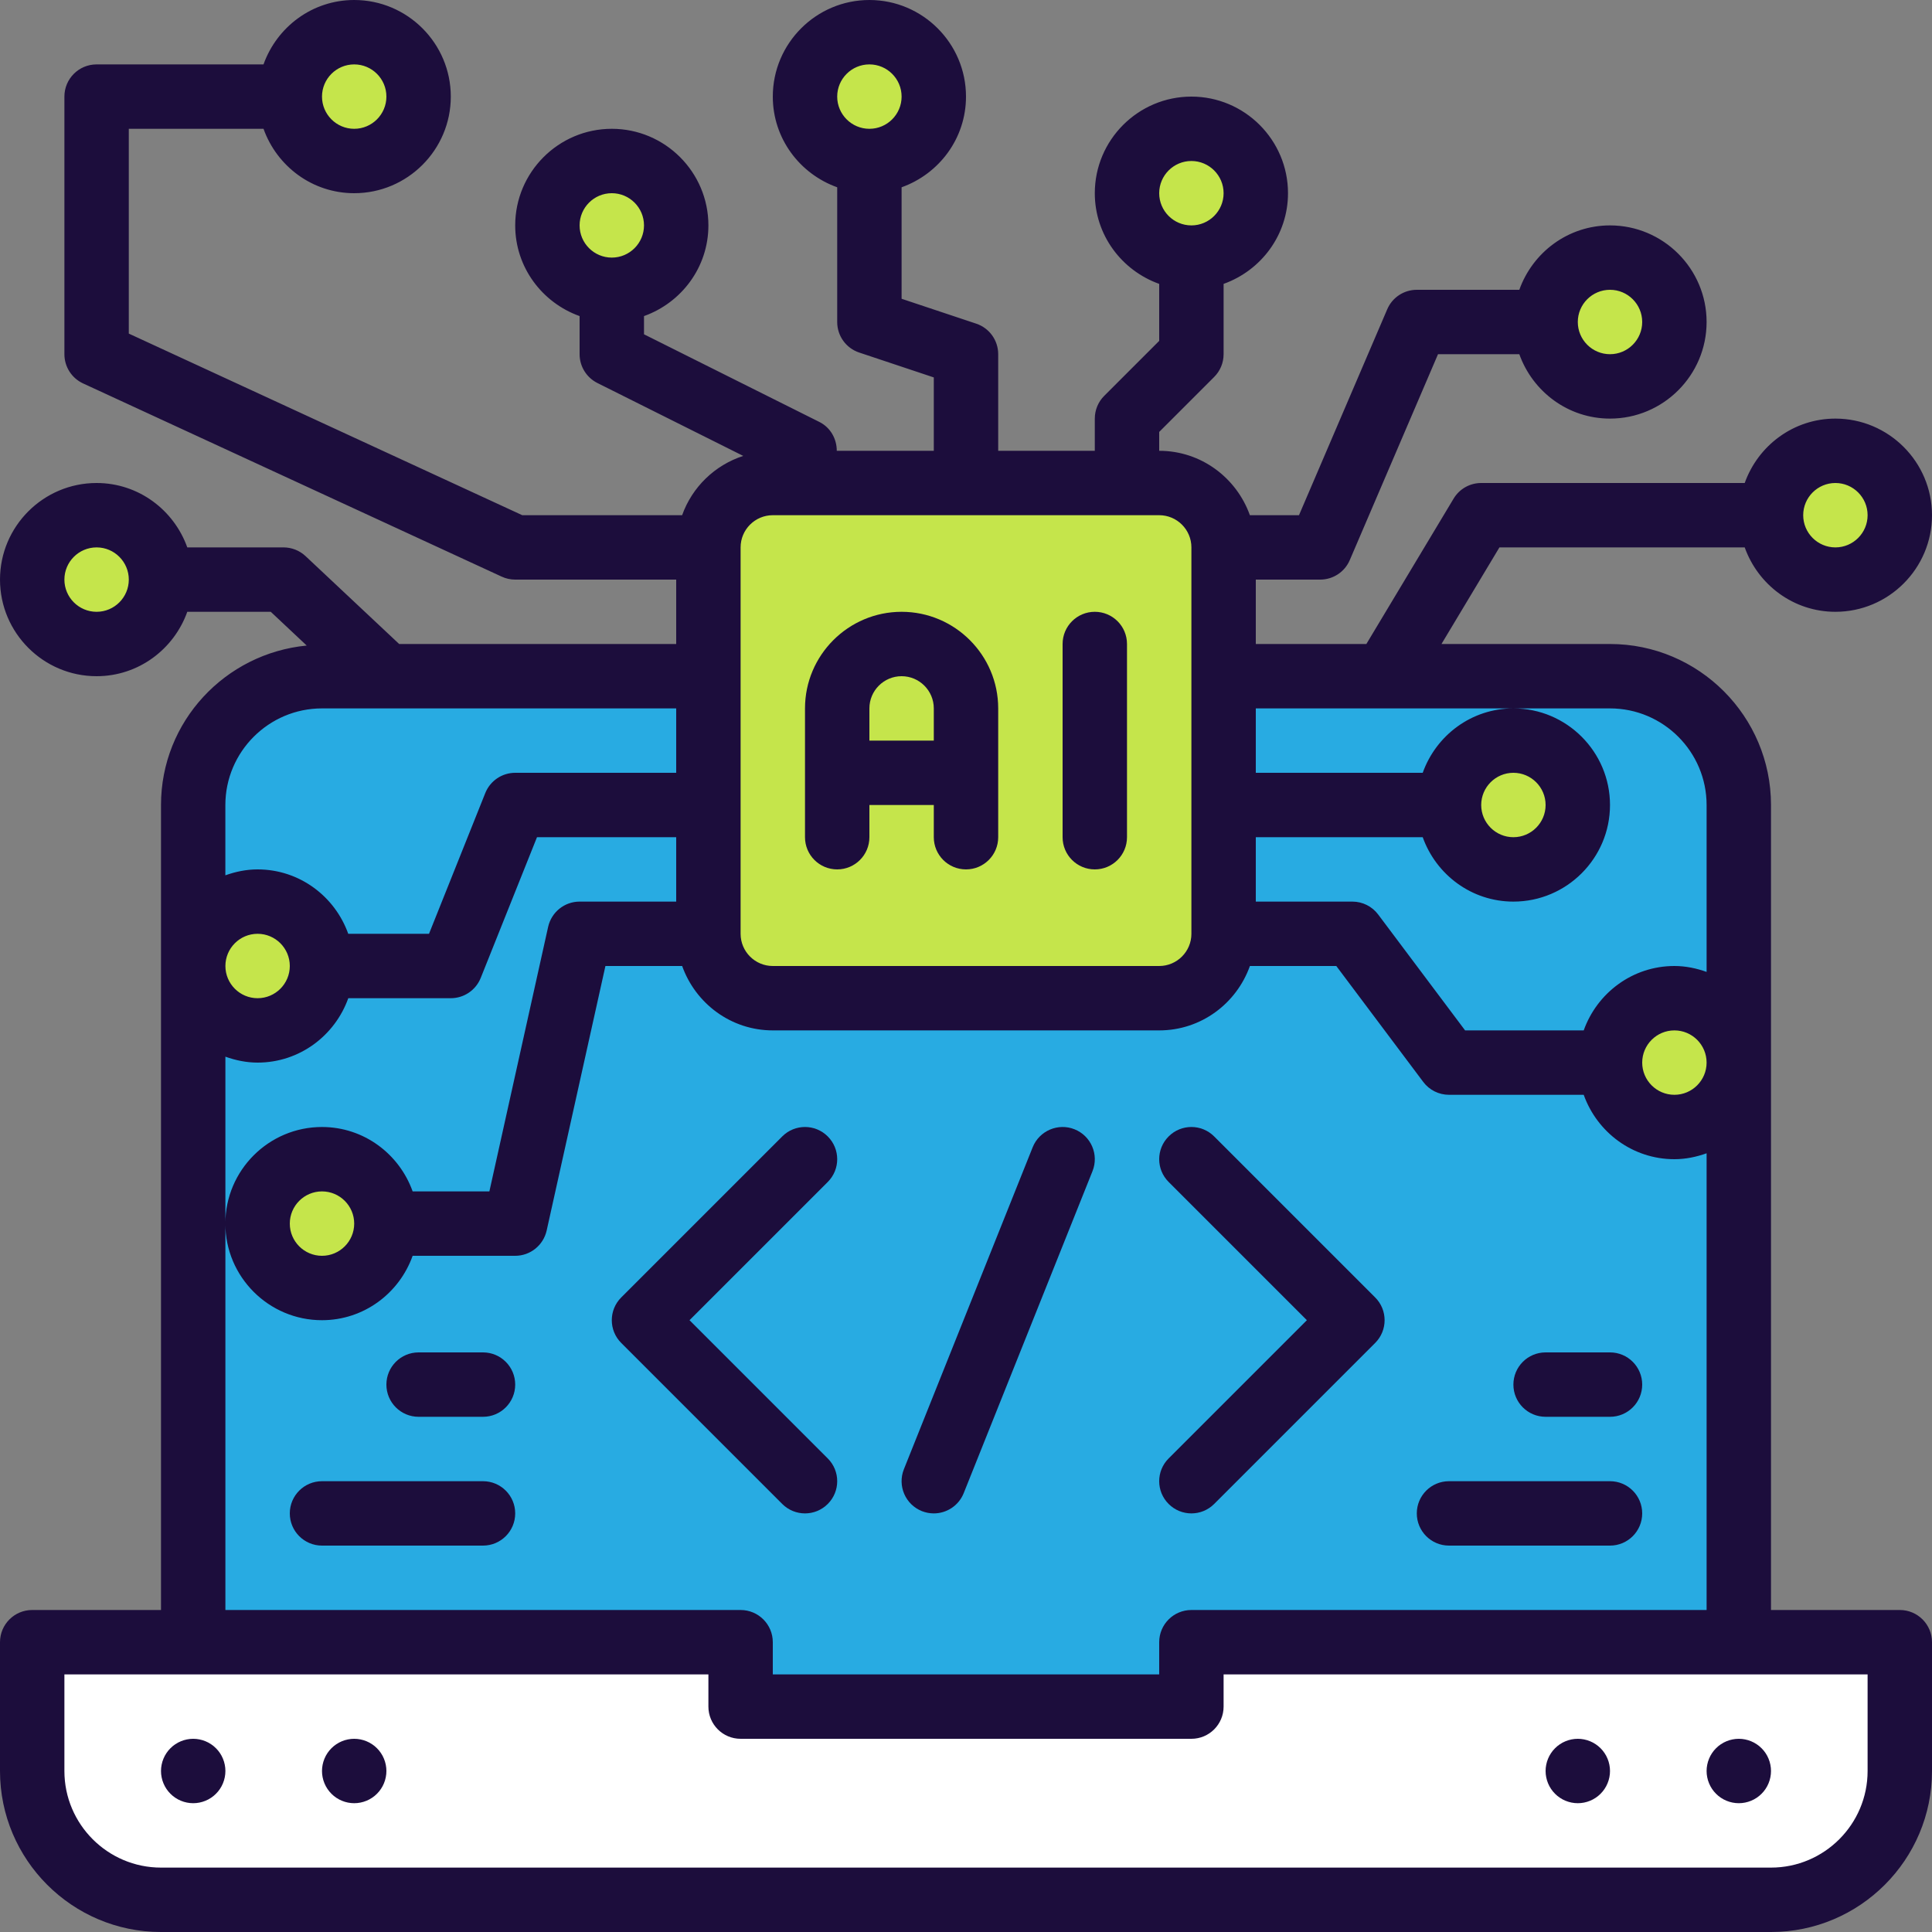 <svg xmlns="http://www.w3.org/2000/svg" xmlns:xlink="http://www.w3.org/1999/xlink" width="500" zoomAndPan="magnify" viewBox="0 0 375 375" height="500" preserveAspectRatio="xMidYMid meet" version="1.0"><rect x="0" y="0" width="375" height="375" fill="#808080" stroke="none"/><path fill="#28abe2" d="M 312.5 131.25 L 62.5 131.25 C 48.695 131.25 37.5 142.445 37.5 156.25 L 37.5 331.25 L 337.5 331.25 L 337.5 156.25 C 337.5 142.445 326.305 131.25 312.5 131.25 Z M 312.5 131.25 " fill-opacity="1" fill-rule="nonzero"/><path fill="#ffffff" d="M 231.25 318.75 L 231.25 331.25 L 143.75 331.25 L 143.75 318.75 L 6.25 318.75 L 6.25 343.75 C 6.25 357.555 17.445 368.75 31.25 368.75 L 343.75 368.75 C 357.555 368.75 368.75 357.555 368.75 343.75 L 368.75 318.75 Z M 231.25 318.75 " fill-opacity="1" fill-rule="nonzero"/><path fill="#c5e54b" d="M 309.375 156.25 C 309.375 157.07 309.293 157.883 309.133 158.688 C 308.977 159.492 308.738 160.273 308.422 161.035 C 308.109 161.793 307.723 162.512 307.27 163.195 C 306.812 163.879 306.293 164.508 305.715 165.09 C 305.133 165.668 304.504 166.188 303.82 166.645 C 303.137 167.098 302.418 167.484 301.66 167.797 C 300.898 168.113 300.117 168.352 299.312 168.512 C 298.508 168.668 297.695 168.75 296.875 168.75 C 296.055 168.75 295.242 168.668 294.438 168.512 C 293.633 168.352 292.852 168.113 292.09 167.797 C 291.332 167.484 290.613 167.098 289.93 166.645 C 289.246 166.188 288.617 165.668 288.035 165.09 C 287.457 164.508 286.938 163.879 286.48 163.195 C 286.027 162.512 285.641 161.793 285.328 161.035 C 285.012 160.273 284.773 159.492 284.613 158.688 C 284.453 157.883 284.375 157.07 284.375 156.25 C 284.375 155.43 284.453 154.617 284.613 153.812 C 284.773 153.008 285.012 152.227 285.328 151.465 C 285.641 150.707 286.027 149.988 286.48 149.305 C 286.938 148.621 287.457 147.992 288.035 147.41 C 288.617 146.832 289.246 146.312 289.93 145.855 C 290.613 145.402 291.332 145.016 292.09 144.703 C 292.852 144.387 293.633 144.148 294.438 143.988 C 295.242 143.828 296.055 143.75 296.875 143.75 C 297.695 143.75 298.508 143.828 299.312 143.988 C 300.117 144.148 300.898 144.387 301.66 144.703 C 302.418 145.016 303.137 145.402 303.82 145.855 C 304.504 146.312 305.133 146.832 305.715 147.41 C 306.293 147.992 306.812 148.621 307.27 149.305 C 307.723 149.988 308.109 150.707 308.422 151.465 C 308.738 152.227 308.977 153.008 309.137 153.812 C 309.293 154.617 309.375 155.43 309.375 156.25 Z M 309.375 156.25 " fill-opacity="1" fill-rule="nonzero"/><path fill="#c5e54b" d="M 337.5 206.25 C 337.5 207.07 337.418 207.883 337.258 208.688 C 337.098 209.492 336.863 210.273 336.547 211.035 C 336.234 211.793 335.848 212.512 335.395 213.195 C 334.938 213.879 334.418 214.508 333.84 215.09 C 333.258 215.668 332.629 216.188 331.945 216.645 C 331.262 217.098 330.543 217.484 329.785 217.797 C 329.023 218.113 328.242 218.352 327.438 218.512 C 326.633 218.668 325.82 218.75 325 218.75 C 324.18 218.75 323.367 218.668 322.562 218.512 C 321.758 218.352 320.977 218.113 320.215 217.797 C 319.457 217.484 318.738 217.098 318.055 216.645 C 317.371 216.188 316.742 215.668 316.16 215.09 C 315.582 214.508 315.062 213.879 314.605 213.195 C 314.152 212.512 313.766 211.793 313.453 211.035 C 313.137 210.273 312.898 209.492 312.738 208.688 C 312.578 207.883 312.5 207.07 312.5 206.25 C 312.5 205.43 312.578 204.617 312.738 203.812 C 312.898 203.008 313.137 202.227 313.453 201.465 C 313.766 200.707 314.152 199.988 314.605 199.305 C 315.062 198.621 315.582 197.992 316.16 197.41 C 316.742 196.832 317.371 196.312 318.055 195.855 C 318.738 195.402 319.457 195.016 320.215 194.703 C 320.977 194.387 321.758 194.148 322.562 193.988 C 323.367 193.828 324.18 193.75 325 193.75 C 325.82 193.75 326.633 193.828 327.438 193.988 C 328.242 194.148 329.023 194.387 329.785 194.703 C 330.543 195.016 331.262 195.402 331.945 195.855 C 332.629 196.312 333.258 196.832 333.84 197.41 C 334.418 197.992 334.938 198.621 335.395 199.305 C 335.848 199.988 336.234 200.707 336.547 201.465 C 336.863 202.227 337.098 203.008 337.258 203.812 C 337.418 204.617 337.5 205.43 337.5 206.25 Z M 337.5 206.25 " fill-opacity="1" fill-rule="nonzero"/><path fill="#c5e54b" d="M 368.75 100.457 C 368.75 101.277 368.668 102.09 368.508 102.895 C 368.352 103.699 368.113 104.48 367.797 105.238 C 367.484 106 367.098 106.719 366.645 107.402 C 366.188 108.082 365.668 108.715 365.09 109.297 C 364.508 109.875 363.879 110.395 363.195 110.848 C 362.512 111.305 361.793 111.691 361.035 112.004 C 360.273 112.32 359.492 112.555 358.688 112.715 C 357.883 112.875 357.07 112.957 356.25 112.957 C 355.43 112.957 354.617 112.875 353.812 112.715 C 353.008 112.555 352.227 112.32 351.465 112.004 C 350.707 111.691 349.988 111.305 349.305 110.848 C 348.621 110.395 347.992 109.875 347.41 109.297 C 346.832 108.715 346.312 108.082 345.855 107.402 C 345.402 106.719 345.016 106 344.703 105.238 C 344.387 104.48 344.148 103.699 343.988 102.895 C 343.828 102.09 343.75 101.277 343.75 100.457 C 343.75 99.637 343.828 98.824 343.988 98.02 C 344.148 97.211 344.387 96.43 344.703 95.672 C 345.016 94.914 345.402 94.195 345.855 93.512 C 346.312 92.828 346.832 92.199 347.41 91.617 C 347.992 91.035 348.621 90.52 349.305 90.062 C 349.988 89.605 350.707 89.223 351.465 88.906 C 352.227 88.594 353.008 88.355 353.812 88.195 C 354.617 88.035 355.43 87.957 356.25 87.957 C 357.07 87.957 357.883 88.035 358.688 88.195 C 359.492 88.355 360.273 88.594 361.035 88.906 C 361.793 89.223 362.512 89.605 363.195 90.062 C 363.879 90.52 364.508 91.035 365.09 91.617 C 365.668 92.199 366.188 92.828 366.645 93.512 C 367.098 94.195 367.484 94.914 367.797 95.672 C 368.113 96.43 368.352 97.211 368.508 98.02 C 368.668 98.824 368.75 99.637 368.75 100.457 Z M 368.75 100.457 " fill-opacity="1" fill-rule="nonzero"/><path fill="#c5e54b" d="M 325 62.957 C 325 63.777 324.918 64.59 324.762 65.395 C 324.602 66.199 324.363 66.98 324.047 67.738 C 323.734 68.5 323.348 69.219 322.895 69.902 C 322.438 70.582 321.918 71.215 321.34 71.797 C 320.758 72.375 320.129 72.895 319.445 73.348 C 318.762 73.805 318.043 74.191 317.285 74.504 C 316.523 74.82 315.742 75.055 314.938 75.215 C 314.133 75.375 313.32 75.457 312.5 75.457 C 311.68 75.457 310.867 75.375 310.062 75.215 C 309.258 75.055 308.477 74.82 307.715 74.504 C 306.957 74.191 306.238 73.805 305.555 73.348 C 304.871 72.895 304.242 72.375 303.66 71.797 C 303.082 71.215 302.562 70.582 302.105 69.902 C 301.652 69.219 301.266 68.5 300.953 67.738 C 300.637 66.98 300.398 66.199 300.238 65.395 C 300.078 64.59 300 63.777 300 62.957 C 300 62.137 300.078 61.324 300.238 60.52 C 300.398 59.711 300.637 58.93 300.953 58.172 C 301.266 57.414 301.652 56.695 302.105 56.012 C 302.562 55.328 303.082 54.699 303.66 54.117 C 304.242 53.535 304.871 53.02 305.555 52.562 C 306.238 52.105 306.957 51.723 307.715 51.406 C 308.477 51.094 309.258 50.855 310.062 50.695 C 310.867 50.535 311.68 50.457 312.5 50.457 C 313.32 50.457 314.133 50.535 314.938 50.695 C 315.742 50.855 316.523 51.094 317.285 51.406 C 318.043 51.723 318.762 52.105 319.445 52.562 C 320.129 53.02 320.758 53.535 321.34 54.117 C 321.918 54.699 322.438 55.328 322.895 56.012 C 323.348 56.695 323.734 57.414 324.047 58.172 C 324.363 58.93 324.602 59.711 324.762 60.52 C 324.918 61.324 325 62.137 325 62.957 Z M 325 62.957 " fill-opacity="1" fill-rule="nonzero"/><path fill="#c5e54b" d="M 75.812 238.449 C 75.812 239.27 75.734 240.082 75.574 240.887 C 75.414 241.695 75.176 242.477 74.859 243.234 C 74.547 243.992 74.16 244.711 73.707 245.395 C 73.25 246.078 72.73 246.707 72.152 247.289 C 71.57 247.871 70.941 248.387 70.258 248.844 C 69.574 249.301 68.855 249.684 68.098 250 C 67.336 250.312 66.555 250.551 65.75 250.711 C 64.945 250.871 64.133 250.949 63.312 250.949 C 62.492 250.949 61.68 250.871 60.875 250.711 C 60.07 250.551 59.289 250.312 58.527 250 C 57.77 249.684 57.051 249.301 56.367 248.844 C 55.684 248.387 55.055 247.871 54.473 247.289 C 53.895 246.707 53.375 246.078 52.918 245.395 C 52.465 244.711 52.078 243.992 51.766 243.234 C 51.449 242.477 51.211 241.695 51.051 240.887 C 50.891 240.082 50.812 239.27 50.812 238.449 C 50.812 237.629 50.891 236.816 51.051 236.012 C 51.211 235.207 51.449 234.426 51.766 233.668 C 52.078 232.906 52.465 232.188 52.918 231.504 C 53.375 230.824 53.895 230.191 54.473 229.609 C 55.055 229.031 55.684 228.512 56.367 228.055 C 57.051 227.602 57.77 227.215 58.527 226.902 C 59.289 226.586 60.07 226.352 60.875 226.191 C 61.68 226.031 62.492 225.949 63.312 225.949 C 64.133 225.949 64.945 226.031 65.75 226.191 C 66.555 226.352 67.336 226.586 68.098 226.902 C 68.855 227.215 69.574 227.602 70.258 228.055 C 70.941 228.512 71.57 229.031 72.152 229.609 C 72.73 230.191 73.25 230.824 73.707 231.504 C 74.16 232.188 74.547 232.906 74.859 233.668 C 75.176 234.426 75.414 235.207 75.574 236.012 C 75.734 236.816 75.812 237.629 75.812 238.449 Z M 75.812 238.449 " fill-opacity="1" fill-rule="nonzero"/><path fill="#c5e54b" d="M 81.25 19.227 C 81.25 20.047 81.172 20.859 81.012 21.664 C 80.852 22.469 80.613 23.25 80.297 24.008 C 79.984 24.766 79.598 25.488 79.145 26.168 C 78.688 26.852 78.168 27.484 77.59 28.062 C 77.008 28.645 76.379 29.164 75.695 29.617 C 75.012 30.074 74.293 30.461 73.535 30.773 C 72.773 31.086 71.992 31.324 71.188 31.484 C 70.383 31.645 69.57 31.727 68.75 31.727 C 67.93 31.727 67.117 31.645 66.312 31.484 C 65.508 31.324 64.727 31.086 63.965 30.773 C 63.207 30.461 62.488 30.074 61.805 29.617 C 61.121 29.164 60.492 28.645 59.91 28.062 C 59.332 27.484 58.812 26.852 58.355 26.168 C 57.902 25.488 57.516 24.766 57.203 24.008 C 56.887 23.25 56.648 22.469 56.488 21.664 C 56.328 20.859 56.25 20.047 56.25 19.227 C 56.25 18.402 56.328 17.59 56.488 16.785 C 56.648 15.98 56.887 15.199 57.203 14.441 C 57.516 13.684 57.902 12.961 58.355 12.281 C 58.812 11.598 59.332 10.965 59.91 10.387 C 60.492 9.805 61.121 9.289 61.805 8.832 C 62.488 8.375 63.207 7.992 63.965 7.676 C 64.727 7.363 65.508 7.125 66.312 6.965 C 67.117 6.805 67.93 6.727 68.75 6.727 C 69.57 6.727 70.383 6.805 71.188 6.965 C 71.992 7.125 72.773 7.363 73.535 7.676 C 74.293 7.992 75.012 8.375 75.695 8.832 C 76.379 9.289 77.008 9.805 77.59 10.387 C 78.168 10.965 78.688 11.598 79.145 12.281 C 79.598 12.961 79.984 13.684 80.297 14.441 C 80.613 15.199 80.852 15.98 81.012 16.785 C 81.172 17.59 81.25 18.402 81.25 19.227 Z M 81.25 19.227 " fill-opacity="1" fill-rule="nonzero"/><path fill="#c5e54b" d="M 31.25 112.5 C 31.25 113.32 31.172 114.133 31.012 114.938 C 30.852 115.742 30.613 116.523 30.297 117.285 C 29.984 118.043 29.598 118.762 29.145 119.445 C 28.688 120.129 28.168 120.758 27.59 121.34 C 27.008 121.918 26.379 122.438 25.695 122.895 C 25.012 123.348 24.293 123.734 23.535 124.047 C 22.773 124.363 21.992 124.602 21.188 124.762 C 20.383 124.918 19.57 125 18.75 125 C 17.93 125 17.117 124.918 16.312 124.762 C 15.508 124.602 14.727 124.363 13.965 124.047 C 13.207 123.734 12.488 123.348 11.805 122.895 C 11.121 122.438 10.492 121.918 9.91 121.34 C 9.332 120.758 8.812 120.129 8.355 119.445 C 7.902 118.762 7.516 118.043 7.203 117.285 C 6.887 116.523 6.648 115.742 6.488 114.938 C 6.328 114.133 6.25 113.32 6.25 112.5 C 6.25 111.68 6.328 110.867 6.488 110.062 C 6.648 109.258 6.887 108.477 7.203 107.715 C 7.516 106.957 7.902 106.238 8.355 105.555 C 8.812 104.871 9.332 104.242 9.91 103.66 C 10.492 103.082 11.121 102.562 11.805 102.105 C 12.488 101.652 13.207 101.266 13.965 100.953 C 14.727 100.637 15.508 100.398 16.312 100.238 C 17.117 100.078 17.93 100 18.75 100 C 19.57 100 20.383 100.078 21.188 100.238 C 21.992 100.398 22.773 100.637 23.535 100.953 C 24.293 101.266 25.012 101.652 25.695 102.105 C 26.379 102.562 27.008 103.082 27.59 103.66 C 28.168 104.242 28.688 104.871 29.145 105.555 C 29.598 106.238 29.984 106.957 30.297 107.715 C 30.613 108.477 30.852 109.258 31.012 110.062 C 31.172 110.867 31.25 111.68 31.25 112.5 Z M 31.25 112.5 " fill-opacity="1" fill-rule="nonzero"/><path fill="#c5e54b" d="M 63.312 187.5 C 63.312 188.32 63.234 189.133 63.074 189.938 C 62.914 190.742 62.676 191.523 62.359 192.285 C 62.047 193.043 61.66 193.762 61.207 194.445 C 60.75 195.129 60.23 195.758 59.652 196.34 C 59.07 196.918 58.441 197.438 57.758 197.895 C 57.074 198.348 56.355 198.734 55.598 199.047 C 54.836 199.363 54.055 199.602 53.25 199.758 C 52.445 199.918 51.633 200 50.812 200 C 49.992 200 49.18 199.918 48.375 199.758 C 47.57 199.602 46.789 199.363 46.027 199.047 C 45.27 198.734 44.551 198.348 43.867 197.895 C 43.184 197.438 42.555 196.918 41.973 196.34 C 41.395 195.758 40.875 195.129 40.418 194.445 C 39.965 193.762 39.578 193.043 39.266 192.285 C 38.949 191.523 38.711 190.742 38.551 189.938 C 38.391 189.133 38.312 188.32 38.312 187.5 C 38.312 186.68 38.391 185.867 38.551 185.062 C 38.711 184.258 38.949 183.477 39.266 182.715 C 39.578 181.957 39.965 181.238 40.418 180.555 C 40.875 179.871 41.395 179.242 41.973 178.66 C 42.555 178.082 43.184 177.562 43.867 177.105 C 44.551 176.652 45.27 176.266 46.027 175.953 C 46.789 175.637 47.57 175.398 48.375 175.238 C 49.18 175.078 49.992 175 50.812 175 C 51.633 175 52.445 175.078 53.25 175.238 C 54.055 175.398 54.836 175.637 55.598 175.953 C 56.355 176.266 57.074 176.652 57.758 177.105 C 58.441 177.562 59.07 178.082 59.652 178.66 C 60.23 179.242 60.75 179.871 61.207 180.555 C 61.66 181.238 62.047 181.957 62.359 182.715 C 62.676 183.477 62.914 184.258 63.074 185.062 C 63.234 185.867 63.312 186.68 63.312 187.5 Z M 63.312 187.5 " fill-opacity="1" fill-rule="nonzero"/><path fill="#c5e54b" d="M 243.75 37.5 C 243.75 38.32 243.668 39.133 243.512 39.938 C 243.352 40.742 243.113 41.523 242.797 42.285 C 242.484 43.043 242.098 43.762 241.645 44.445 C 241.188 45.129 240.668 45.758 240.09 46.34 C 239.508 46.918 238.879 47.438 238.195 47.895 C 237.512 48.348 236.793 48.734 236.035 49.047 C 235.273 49.363 234.492 49.602 233.688 49.762 C 232.883 49.922 232.07 50 231.25 50 C 230.43 50 229.617 49.922 228.812 49.762 C 228.008 49.602 227.227 49.363 226.465 49.047 C 225.707 48.734 224.988 48.348 224.305 47.895 C 223.621 47.438 222.992 46.918 222.41 46.34 C 221.832 45.758 221.312 45.129 220.855 44.445 C 220.402 43.762 220.016 43.043 219.703 42.285 C 219.387 41.523 219.148 40.742 218.988 39.938 C 218.828 39.133 218.75 38.32 218.75 37.5 C 218.75 36.68 218.828 35.867 218.988 35.062 C 219.148 34.258 219.387 33.477 219.703 32.715 C 220.016 31.957 220.402 31.238 220.855 30.555 C 221.312 29.871 221.832 29.242 222.41 28.66 C 222.992 28.082 223.621 27.562 224.305 27.105 C 224.988 26.652 225.707 26.266 226.465 25.953 C 227.227 25.637 228.008 25.398 228.812 25.238 C 229.617 25.078 230.43 25 231.25 25 C 232.07 25 232.883 25.078 233.688 25.238 C 234.492 25.398 235.273 25.637 236.035 25.953 C 236.793 26.266 237.512 26.652 238.195 27.105 C 238.879 27.562 239.508 28.082 240.09 28.66 C 240.668 29.242 241.188 29.871 241.645 30.555 C 242.098 31.238 242.484 31.957 242.797 32.715 C 243.113 33.477 243.352 34.258 243.512 35.062 C 243.668 35.867 243.75 36.68 243.75 37.5 Z M 243.75 37.5 " fill-opacity="1" fill-rule="nonzero"/><path fill="#c5e54b" d="M 181.25 19.227 C 181.25 20.047 181.168 20.859 181.012 21.664 C 180.852 22.469 180.613 23.25 180.297 24.008 C 179.984 24.766 179.598 25.488 179.145 26.168 C 178.688 26.852 178.168 27.484 177.59 28.062 C 177.008 28.645 176.379 29.164 175.695 29.617 C 175.012 30.074 174.293 30.461 173.535 30.773 C 172.773 31.086 171.992 31.324 171.188 31.484 C 170.383 31.645 169.57 31.727 168.75 31.727 C 167.93 31.727 167.117 31.645 166.312 31.484 C 165.508 31.324 164.727 31.086 163.965 30.773 C 163.207 30.461 162.488 30.074 161.805 29.617 C 161.121 29.164 160.492 28.645 159.91 28.062 C 159.332 27.484 158.812 26.852 158.355 26.168 C 157.902 25.488 157.516 24.766 157.203 24.008 C 156.887 23.25 156.648 22.469 156.488 21.664 C 156.328 20.859 156.25 20.047 156.25 19.227 C 156.25 18.402 156.328 17.59 156.488 16.785 C 156.648 15.98 156.887 15.199 157.203 14.441 C 157.516 13.684 157.902 12.961 158.355 12.281 C 158.812 11.598 159.332 10.965 159.91 10.387 C 160.492 9.805 161.121 9.289 161.805 8.832 C 162.488 8.375 163.207 7.992 163.965 7.676 C 164.727 7.363 165.508 7.125 166.312 6.965 C 167.117 6.805 167.93 6.727 168.75 6.727 C 169.57 6.727 170.383 6.805 171.188 6.965 C 171.992 7.125 172.773 7.363 173.535 7.676 C 174.293 7.992 175.012 8.375 175.695 8.832 C 176.379 9.289 177.008 9.805 177.59 10.387 C 178.168 10.965 178.688 11.598 179.145 12.281 C 179.598 12.961 179.984 13.684 180.297 14.441 C 180.613 15.199 180.852 15.98 181.012 16.785 C 181.168 17.59 181.25 18.402 181.25 19.227 Z M 181.25 19.227 " fill-opacity="1" fill-rule="nonzero"/><path fill="#c5e54b" d="M 132.062 43.543 C 132.062 44.363 131.98 45.176 131.824 45.98 C 131.664 46.789 131.426 47.57 131.109 48.328 C 130.797 49.086 130.41 49.805 129.957 50.488 C 129.5 51.172 128.98 51.801 128.402 52.383 C 127.82 52.965 127.191 53.48 126.508 53.938 C 125.824 54.395 125.105 54.777 124.348 55.094 C 123.586 55.406 122.805 55.645 122 55.805 C 121.195 55.965 120.383 56.043 119.562 56.043 C 118.742 56.043 117.93 55.965 117.125 55.805 C 116.32 55.645 115.539 55.406 114.777 55.094 C 114.02 54.777 113.301 54.395 112.617 53.938 C 111.934 53.48 111.305 52.965 110.723 52.383 C 110.145 51.801 109.625 51.172 109.168 50.488 C 108.715 49.805 108.328 49.086 108.016 48.328 C 107.699 47.57 107.461 46.789 107.301 45.98 C 107.141 45.176 107.062 44.363 107.062 43.543 C 107.062 42.723 107.141 41.91 107.301 41.105 C 107.461 40.301 107.699 39.52 108.016 38.762 C 108.328 38 108.715 37.281 109.168 36.598 C 109.625 35.918 110.145 35.285 110.723 34.703 C 111.305 34.125 111.934 33.605 112.617 33.148 C 113.301 32.695 114.02 32.309 114.777 31.996 C 115.539 31.68 116.32 31.445 117.125 31.285 C 117.93 31.125 118.742 31.043 119.562 31.043 C 120.383 31.043 121.195 31.125 122 31.285 C 122.805 31.445 123.586 31.68 124.348 31.996 C 125.105 32.309 125.824 32.695 126.508 33.148 C 127.191 33.605 127.82 34.125 128.402 34.703 C 128.98 35.285 129.5 35.918 129.957 36.598 C 130.41 37.281 130.797 38 131.109 38.762 C 131.426 39.52 131.664 40.301 131.824 41.105 C 131.98 41.91 132.062 42.723 132.062 43.543 Z M 132.062 43.543 " fill-opacity="1" fill-rule="nonzero"/><path fill="#c5e54b" d="M 225 193.75 L 150 193.75 C 143.094 193.75 137.5 188.156 137.5 181.25 L 137.5 106.25 C 137.5 99.344 143.094 93.75 150 93.75 L 225 93.75 C 231.906 93.75 237.5 99.344 237.5 106.25 L 237.5 181.25 C 237.5 188.156 231.906 193.75 225 193.75 Z M 225 193.75 " fill-opacity="1" fill-rule="nonzero"/><path fill="#1c0d3c" d="M 368.75 312.5 L 343.75 312.5 L 343.75 156.25 C 343.75 139.02 329.73 125 312.5 125 L 279.789 125 L 291.039 106.25 L 338.648 106.25 C 341.238 113.508 348.113 118.75 356.25 118.75 C 366.586 118.75 375 110.336 375 100 C 375 89.664 366.586 81.25 356.25 81.25 C 348.113 81.25 341.238 86.492 338.648 93.75 L 287.5 93.75 C 285.301 93.75 283.27 94.898 282.145 96.781 L 265.211 125 L 243.75 125 L 243.75 112.5 L 256.25 112.5 C 258.75 112.5 261.012 111.012 261.992 108.711 L 279.117 68.75 L 294.898 68.75 C 297.488 76.008 304.363 81.25 312.5 81.25 C 322.836 81.25 331.25 72.836 331.25 62.5 C 331.25 52.164 322.836 43.75 312.5 43.75 C 304.363 43.75 297.488 48.992 294.898 56.25 L 275 56.25 C 272.5 56.25 270.238 57.738 269.258 60.039 L 252.133 100 L 242.602 100 C 240.012 92.742 233.137 87.5 225 87.5 L 225 83.836 L 235.668 73.168 C 236.844 72 237.5 70.406 237.5 68.75 L 237.5 55.102 C 244.758 52.512 250 45.637 250 37.5 C 250 27.164 241.586 18.75 231.25 18.75 C 220.914 18.75 212.5 27.164 212.5 37.5 C 212.5 45.637 217.742 52.512 225 55.102 L 225 66.164 L 214.332 76.832 C 213.156 78 212.5 79.594 212.5 81.25 L 212.5 87.5 L 193.75 87.5 L 193.75 68.75 C 193.75 66.055 192.031 63.668 189.477 62.82 L 175 57.992 L 175 36.352 C 182.258 33.762 187.5 26.887 187.5 18.75 C 187.5 8.414 179.086 0 168.75 0 C 158.414 0 150 8.414 150 18.75 C 150 26.887 155.242 33.762 162.5 36.352 L 162.5 62.5 C 162.5 65.195 164.219 67.582 166.773 68.43 L 181.25 73.258 L 181.25 87.5 L 162.418 87.5 C 162.418 85.168 161.188 82.98 159.051 81.906 L 125 64.887 L 125 61.352 C 132.258 58.762 137.5 51.887 137.5 43.75 C 137.5 33.414 129.086 25 118.75 25 C 108.414 25 100 33.414 100 43.75 C 100 51.887 105.242 58.762 112.5 61.352 L 112.5 68.75 C 112.5 71.117 113.836 73.281 115.957 74.344 L 144.262 88.492 C 138.73 90.289 134.352 94.539 132.398 100 L 101.375 100 L 25 64.75 L 25 25 L 51.148 25 C 53.738 32.258 60.613 37.5 68.75 37.5 C 79.086 37.5 87.5 29.086 87.5 18.75 C 87.5 8.414 79.086 0 68.75 0 C 60.613 0 53.738 5.242 51.148 12.5 L 18.75 12.5 C 15.293 12.5 12.5 15.301 12.5 18.75 L 12.5 68.75 C 12.5 71.188 13.918 73.406 16.133 74.426 L 97.383 111.926 C 98.199 112.305 99.094 112.5 100 112.5 L 131.25 112.5 L 131.25 125 L 77.477 125 L 59.312 107.945 C 58.148 106.855 56.617 106.25 55.031 106.25 L 36.352 106.25 C 33.762 98.992 26.887 93.75 18.75 93.75 C 8.414 93.75 0 102.164 0 112.5 C 0 122.836 8.414 131.25 18.75 131.25 C 26.887 131.25 33.762 126.008 36.352 118.75 L 52.555 118.75 L 59.531 125.301 C 43.711 126.82 31.25 140.039 31.25 156.25 L 31.25 312.5 L 6.25 312.5 C 2.793 312.5 0 315.301 0 318.75 L 0 343.75 C 0 360.98 14.02 375 31.25 375 L 343.75 375 C 360.98 375 375 360.98 375 343.75 L 375 318.75 C 375 315.301 372.207 312.5 368.75 312.5 Z M 356.25 93.75 C 359.699 93.75 362.5 96.555 362.5 100 C 362.5 103.445 359.699 106.25 356.25 106.25 C 352.801 106.25 350 103.445 350 100 C 350 96.555 352.801 93.75 356.25 93.75 Z M 312.5 56.25 C 315.949 56.25 318.75 59.055 318.75 62.5 C 318.75 65.945 315.949 68.75 312.5 68.75 C 309.051 68.75 306.25 65.945 306.25 62.5 C 306.25 59.055 309.051 56.25 312.5 56.25 Z M 231.25 31.25 C 234.699 31.25 237.5 34.055 237.5 37.5 C 237.5 40.945 234.699 43.75 231.25 43.75 C 227.801 43.75 225 40.945 225 37.5 C 225 34.055 227.801 31.25 231.25 31.25 Z M 168.75 12.5 C 172.199 12.5 175 15.305 175 18.75 C 175 22.195 172.199 25 168.75 25 C 165.301 25 162.5 22.195 162.5 18.75 C 162.5 15.305 165.301 12.5 168.75 12.5 Z M 118.75 37.5 C 122.199 37.5 125 40.305 125 43.75 C 125 47.195 122.199 50 118.75 50 C 115.301 50 112.5 47.195 112.5 43.75 C 112.5 40.305 115.301 37.5 118.75 37.5 Z M 68.75 12.5 C 72.199 12.5 75 15.305 75 18.75 C 75 22.195 72.199 25 68.75 25 C 65.301 25 62.5 22.195 62.5 18.75 C 62.5 15.305 65.301 12.5 68.75 12.5 Z M 18.75 118.75 C 15.301 118.75 12.5 115.945 12.5 112.5 C 12.5 109.055 15.301 106.25 18.75 106.25 C 22.199 106.25 25 109.055 25 112.5 C 25 115.945 22.199 118.75 18.75 118.75 Z M 312.5 137.5 C 322.836 137.5 331.25 145.914 331.25 156.25 L 331.25 188.648 C 329.289 187.949 327.199 187.5 325 187.5 C 316.863 187.5 309.988 192.742 307.398 200 L 284.375 200 L 267.5 177.5 C 266.32 175.926 264.461 175 262.5 175 L 243.75 175 L 243.75 162.5 L 276.148 162.5 C 278.738 169.758 285.613 175 293.75 175 C 304.086 175 312.5 166.586 312.5 156.25 C 312.5 145.914 304.086 137.5 293.75 137.5 C 285.613 137.5 278.738 142.742 276.148 150 L 243.75 150 L 243.75 137.5 Z M 331.25 206.25 C 331.25 209.695 328.449 212.5 325 212.5 C 321.551 212.5 318.75 209.695 318.75 206.25 C 318.75 202.805 321.551 200 325 200 C 328.449 200 331.25 202.805 331.25 206.25 Z M 287.5 156.25 C 287.5 152.805 290.301 150 293.75 150 C 297.199 150 300 152.805 300 156.25 C 300 159.695 297.199 162.5 293.75 162.5 C 290.301 162.5 287.5 159.695 287.5 156.25 Z M 150 100 L 225 100 C 228.449 100 231.25 102.805 231.25 106.25 L 231.25 181.25 C 231.25 184.695 228.449 187.5 225 187.5 L 150 187.5 C 146.551 187.5 143.75 184.695 143.75 181.25 L 143.75 106.25 C 143.75 102.805 146.551 100 150 100 Z M 62.5 137.5 L 131.25 137.5 L 131.25 150 L 100 150 C 97.445 150 95.148 151.555 94.195 153.926 L 83.27 181.25 L 67.594 181.25 C 65.008 173.992 58.133 168.75 49.992 168.75 C 47.793 168.75 45.707 169.199 43.742 169.898 L 43.742 156.25 C 43.75 145.914 52.164 137.5 62.5 137.5 Z M 56.25 187.5 C 56.25 190.945 53.449 193.75 50 193.75 C 46.551 193.75 43.75 190.945 43.75 187.5 C 43.75 184.055 46.551 181.25 50 181.25 C 53.449 181.25 56.25 184.055 56.25 187.5 Z M 43.75 205.102 C 45.711 205.801 47.801 206.25 50 206.25 C 58.137 206.25 65.012 201.008 67.602 193.75 L 87.5 193.75 C 90.055 193.75 92.352 192.195 93.305 189.824 L 104.23 162.5 L 131.25 162.5 L 131.25 175 L 112.5 175 C 109.57 175 107.039 177.039 106.395 179.895 L 94.988 231.25 L 80.094 231.25 C 77.508 223.992 70.633 218.75 62.492 218.75 C 52.156 218.75 43.742 227.164 43.742 237.5 C 43.742 247.836 52.156 256.25 62.492 256.25 C 70.633 256.25 77.508 251.008 80.094 243.75 L 100 243.75 C 102.93 243.75 105.461 241.711 106.105 238.855 L 117.512 187.5 L 132.406 187.5 C 134.992 194.758 141.867 200 150.008 200 L 225.008 200 C 233.145 200 240.02 194.758 242.605 187.5 L 259.375 187.5 L 276.25 210 C 277.426 211.574 279.281 212.5 281.25 212.5 L 307.398 212.5 C 309.988 219.758 316.863 225 325 225 C 327.199 225 329.289 224.551 331.25 223.852 L 331.25 312.5 L 231.25 312.5 C 227.793 312.5 225 315.301 225 318.75 L 225 325 L 150 325 L 150 318.75 C 150 315.301 147.207 312.5 143.75 312.5 L 43.75 312.5 Z M 68.75 237.5 C 68.75 240.945 65.949 243.75 62.5 243.75 C 59.051 243.75 56.25 240.945 56.25 237.5 C 56.25 234.055 59.051 231.25 62.5 231.25 C 65.949 231.25 68.75 234.055 68.75 237.5 Z M 362.5 343.75 C 362.5 354.086 354.086 362.5 343.75 362.5 L 31.25 362.5 C 20.914 362.5 12.5 354.086 12.5 343.75 L 12.5 325 L 137.5 325 L 137.5 331.25 C 137.5 334.699 140.293 337.5 143.75 337.5 L 231.25 337.5 C 234.707 337.5 237.5 334.699 237.5 331.25 L 237.5 325 L 362.5 325 Z M 362.5 343.75 " fill-opacity="1" fill-rule="nonzero"/><path fill="#1c0d3c" d="M 312.5 343.75 C 312.5 344.16 312.461 344.566 312.379 344.969 C 312.301 345.371 312.18 345.762 312.023 346.141 C 311.867 346.52 311.676 346.883 311.445 347.223 C 311.219 347.562 310.961 347.879 310.668 348.168 C 310.379 348.461 310.062 348.719 309.723 348.945 C 309.383 349.176 309.02 349.367 308.641 349.523 C 308.262 349.68 307.871 349.801 307.469 349.879 C 307.066 349.961 306.66 350 306.25 350 C 305.84 350 305.434 349.961 305.031 349.879 C 304.629 349.801 304.238 349.68 303.859 349.523 C 303.48 349.367 303.117 349.176 302.777 348.945 C 302.438 348.719 302.121 348.461 301.832 348.168 C 301.539 347.879 301.281 347.562 301.055 347.223 C 300.824 346.883 300.633 346.52 300.477 346.141 C 300.32 345.762 300.199 345.371 300.121 344.969 C 300.039 344.566 300 344.16 300 343.75 C 300 343.34 300.039 342.934 300.121 342.531 C 300.199 342.129 300.32 341.738 300.477 341.359 C 300.633 340.98 300.824 340.617 301.055 340.277 C 301.281 339.938 301.539 339.621 301.832 339.332 C 302.121 339.039 302.438 338.781 302.777 338.555 C 303.117 338.324 303.48 338.133 303.859 337.977 C 304.238 337.82 304.629 337.699 305.031 337.621 C 305.434 337.539 305.84 337.5 306.25 337.5 C 306.66 337.5 307.066 337.539 307.469 337.621 C 307.871 337.699 308.262 337.82 308.641 337.977 C 309.02 338.133 309.383 338.324 309.723 338.555 C 310.062 338.781 310.379 339.039 310.668 339.332 C 310.961 339.621 311.219 339.938 311.445 340.277 C 311.676 340.617 311.867 340.98 312.023 341.359 C 312.18 341.738 312.301 342.129 312.379 342.531 C 312.461 342.934 312.5 343.34 312.5 343.75 Z M 312.5 343.75 " fill-opacity="1" fill-rule="nonzero"/><path fill="#1c0d3c" d="M 343.75 343.75 C 343.75 344.16 343.711 344.566 343.629 344.969 C 343.551 345.371 343.43 345.762 343.273 346.141 C 343.117 346.52 342.926 346.883 342.695 347.223 C 342.469 347.562 342.211 347.879 341.918 348.168 C 341.629 348.461 341.312 348.719 340.973 348.945 C 340.633 349.176 340.27 349.367 339.891 349.523 C 339.512 349.68 339.121 349.801 338.719 349.879 C 338.316 349.961 337.91 350 337.5 350 C 337.09 350 336.684 349.961 336.281 349.879 C 335.879 349.801 335.488 349.68 335.109 349.523 C 334.73 349.367 334.367 349.176 334.027 348.945 C 333.688 348.719 333.371 348.461 333.082 348.168 C 332.789 347.879 332.531 347.562 332.305 347.223 C 332.074 346.883 331.883 346.52 331.727 346.141 C 331.57 345.762 331.449 345.371 331.371 344.969 C 331.289 344.566 331.25 344.16 331.25 343.75 C 331.25 343.34 331.289 342.934 331.371 342.531 C 331.449 342.129 331.57 341.738 331.727 341.359 C 331.883 340.98 332.074 340.617 332.305 340.277 C 332.531 339.938 332.789 339.621 333.082 339.332 C 333.371 339.039 333.688 338.781 334.027 338.555 C 334.367 338.324 334.73 338.133 335.109 337.977 C 335.488 337.82 335.879 337.699 336.281 337.621 C 336.684 337.539 337.09 337.5 337.5 337.5 C 337.91 337.5 338.316 337.539 338.719 337.621 C 339.121 337.699 339.512 337.82 339.891 337.977 C 340.27 338.133 340.633 338.324 340.973 338.555 C 341.312 338.781 341.629 339.039 341.918 339.332 C 342.211 339.621 342.469 339.938 342.695 340.277 C 342.926 340.617 343.117 340.98 343.273 341.359 C 343.43 341.738 343.551 342.129 343.629 342.531 C 343.711 342.934 343.75 343.34 343.75 343.75 Z M 343.75 343.75 " fill-opacity="1" fill-rule="nonzero"/><path fill="#1c0d3c" d="M 43.75 343.75 C 43.75 344.16 43.711 344.566 43.629 344.969 C 43.551 345.371 43.43 345.762 43.273 346.141 C 43.117 346.52 42.926 346.883 42.695 347.223 C 42.469 347.562 42.211 347.879 41.918 348.168 C 41.629 348.461 41.312 348.719 40.973 348.945 C 40.633 349.176 40.27 349.367 39.891 349.523 C 39.512 349.68 39.121 349.801 38.719 349.879 C 38.316 349.961 37.91 350 37.5 350 C 37.09 350 36.684 349.961 36.281 349.879 C 35.879 349.801 35.488 349.68 35.109 349.523 C 34.73 349.367 34.367 349.176 34.027 348.945 C 33.688 348.719 33.371 348.461 33.082 348.168 C 32.789 347.879 32.531 347.562 32.305 347.223 C 32.074 346.883 31.883 346.52 31.727 346.141 C 31.57 345.762 31.449 345.371 31.371 344.969 C 31.289 344.566 31.25 344.16 31.25 343.75 C 31.25 343.34 31.289 342.934 31.371 342.531 C 31.449 342.129 31.57 341.738 31.727 341.359 C 31.883 340.98 32.074 340.617 32.305 340.277 C 32.531 339.938 32.789 339.621 33.082 339.332 C 33.371 339.039 33.688 338.781 34.027 338.555 C 34.367 338.324 34.73 338.133 35.109 337.977 C 35.488 337.82 35.879 337.699 36.281 337.621 C 36.684 337.539 37.09 337.5 37.5 337.5 C 37.91 337.5 38.316 337.539 38.719 337.621 C 39.121 337.699 39.512 337.82 39.891 337.977 C 40.27 338.133 40.633 338.324 40.973 338.555 C 41.312 338.781 41.629 339.039 41.918 339.332 C 42.211 339.621 42.469 339.938 42.695 340.277 C 42.926 340.617 43.117 340.98 43.273 341.359 C 43.43 341.738 43.551 342.129 43.629 342.531 C 43.711 342.934 43.75 343.34 43.75 343.75 Z M 43.75 343.75 " fill-opacity="1" fill-rule="nonzero"/><path fill="#1c0d3c" d="M 75 343.75 C 75 344.16 74.961 344.566 74.879 344.969 C 74.801 345.371 74.68 345.762 74.523 346.141 C 74.367 346.52 74.176 346.883 73.945 347.223 C 73.719 347.562 73.461 347.879 73.168 348.168 C 72.879 348.461 72.562 348.719 72.223 348.945 C 71.883 349.176 71.52 349.367 71.141 349.523 C 70.762 349.68 70.371 349.801 69.969 349.879 C 69.566 349.961 69.16 350 68.75 350 C 68.34 350 67.934 349.961 67.531 349.879 C 67.129 349.801 66.738 349.68 66.359 349.523 C 65.98 349.367 65.617 349.176 65.277 348.945 C 64.938 348.719 64.621 348.461 64.332 348.168 C 64.039 347.879 63.781 347.562 63.555 347.223 C 63.324 346.883 63.133 346.52 62.977 346.141 C 62.82 345.762 62.699 345.371 62.621 344.969 C 62.539 344.566 62.5 344.16 62.5 343.75 C 62.5 343.34 62.539 342.934 62.621 342.531 C 62.699 342.129 62.82 341.738 62.977 341.359 C 63.133 340.98 63.324 340.617 63.555 340.277 C 63.781 339.938 64.039 339.621 64.332 339.332 C 64.621 339.039 64.938 338.781 65.277 338.555 C 65.617 338.324 65.98 338.133 66.359 337.977 C 66.738 337.82 67.129 337.699 67.531 337.621 C 67.934 337.539 68.34 337.5 68.75 337.5 C 69.16 337.5 69.566 337.539 69.969 337.621 C 70.371 337.699 70.762 337.82 71.141 337.977 C 71.52 338.133 71.883 338.324 72.223 338.555 C 72.562 338.781 72.879 339.039 73.168 339.332 C 73.461 339.621 73.719 339.938 73.945 340.277 C 74.176 340.617 74.367 340.98 74.523 341.359 C 74.68 341.738 74.801 342.129 74.879 342.531 C 74.961 342.934 75 343.34 75 343.75 Z M 75 343.75 " fill-opacity="1" fill-rule="nonzero"/><path fill="#1c0d3c" d="M 162.5 168.75 C 165.957 168.75 168.75 165.949 168.75 162.5 L 168.75 156.25 L 181.25 156.25 L 181.25 162.5 C 181.25 165.949 184.043 168.75 187.5 168.75 C 190.957 168.75 193.75 165.949 193.75 162.5 L 193.75 137.5 C 193.75 127.164 185.336 118.75 175 118.75 C 164.664 118.75 156.25 127.164 156.25 137.5 L 156.25 162.5 C 156.25 165.949 159.043 168.75 162.5 168.75 Z M 175 131.25 C 178.449 131.25 181.25 134.055 181.25 137.5 L 181.25 143.75 L 168.75 143.75 L 168.75 137.5 C 168.75 134.055 171.551 131.25 175 131.25 Z M 175 131.25 " fill-opacity="1" fill-rule="nonzero"/><path fill="#1c0d3c" d="M 212.5 168.75 C 215.957 168.75 218.75 165.949 218.75 162.5 L 218.75 125 C 218.75 121.551 215.957 118.75 212.5 118.75 C 209.043 118.75 206.25 121.551 206.25 125 L 206.25 162.5 C 206.25 165.949 209.043 168.75 212.5 168.75 Z M 212.5 168.75 " fill-opacity="1" fill-rule="nonzero"/><path fill="#1c0d3c" d="M 156.25 293.75 C 157.852 293.75 159.449 293.137 160.668 291.918 C 163.113 289.477 163.113 285.523 160.668 283.082 L 133.836 256.25 L 160.668 229.418 C 163.113 226.977 163.113 223.023 160.668 220.582 C 158.227 218.137 154.273 218.137 151.832 220.582 L 120.582 251.832 C 118.137 254.273 118.137 258.227 120.582 260.668 L 151.832 291.918 C 153.051 293.137 154.648 293.75 156.25 293.75 Z M 156.25 293.75 " fill-opacity="1" fill-rule="nonzero"/><path fill="#1c0d3c" d="M 178.93 293.305 C 179.688 293.605 180.477 293.75 181.25 293.75 C 183.727 293.75 186.074 292.262 187.055 289.82 L 212.055 227.32 C 213.336 224.113 211.773 220.477 208.57 219.195 C 205.395 217.918 201.727 219.469 200.445 222.676 L 175.445 285.176 C 174.164 288.387 175.727 292.02 178.93 293.305 Z M 178.93 293.305 " fill-opacity="1" fill-rule="nonzero"/><path fill="#1c0d3c" d="M 226.832 291.918 C 228.051 293.137 229.648 293.75 231.25 293.75 C 232.852 293.75 234.449 293.137 235.668 291.918 L 266.918 260.668 C 269.363 258.227 269.363 254.273 266.918 251.832 L 235.668 220.582 C 233.227 218.137 229.273 218.137 226.832 220.582 C 224.387 223.023 224.387 226.977 226.832 229.418 L 253.664 256.25 L 226.832 283.082 C 224.387 285.523 224.387 289.477 226.832 291.918 Z M 226.832 291.918 " fill-opacity="1" fill-rule="nonzero"/><path fill="#1c0d3c" d="M 281.25 300 L 312.5 300 C 315.957 300 318.75 297.199 318.75 293.75 C 318.75 290.301 315.957 287.5 312.5 287.5 L 281.25 287.5 C 277.793 287.5 275 290.301 275 293.75 C 275 297.199 277.793 300 281.25 300 Z M 281.25 300 " fill-opacity="1" fill-rule="nonzero"/><path fill="#1c0d3c" d="M 300 275 L 312.5 275 C 315.957 275 318.75 272.199 318.75 268.75 C 318.75 265.301 315.957 262.5 312.5 262.5 L 300 262.5 C 296.543 262.5 293.75 265.301 293.75 268.75 C 293.75 272.199 296.543 275 300 275 Z M 300 275 " fill-opacity="1" fill-rule="nonzero"/><path fill="#1c0d3c" d="M 93.75 287.5 L 62.5 287.5 C 59.043 287.5 56.25 290.301 56.25 293.75 C 56.25 297.199 59.043 300 62.5 300 L 93.75 300 C 97.207 300 100 297.199 100 293.75 C 100 290.301 97.207 287.5 93.75 287.5 Z M 93.75 287.5 " fill-opacity="1" fill-rule="nonzero"/><path fill="#1c0d3c" d="M 93.75 262.5 L 81.25 262.5 C 77.793 262.5 75 265.301 75 268.75 C 75 272.199 77.793 275 81.25 275 L 93.75 275 C 97.207 275 100 272.199 100 268.75 C 100 265.301 97.207 262.5 93.75 262.5 Z M 93.75 262.5 " fill-opacity="1" fill-rule="nonzero"/></svg>